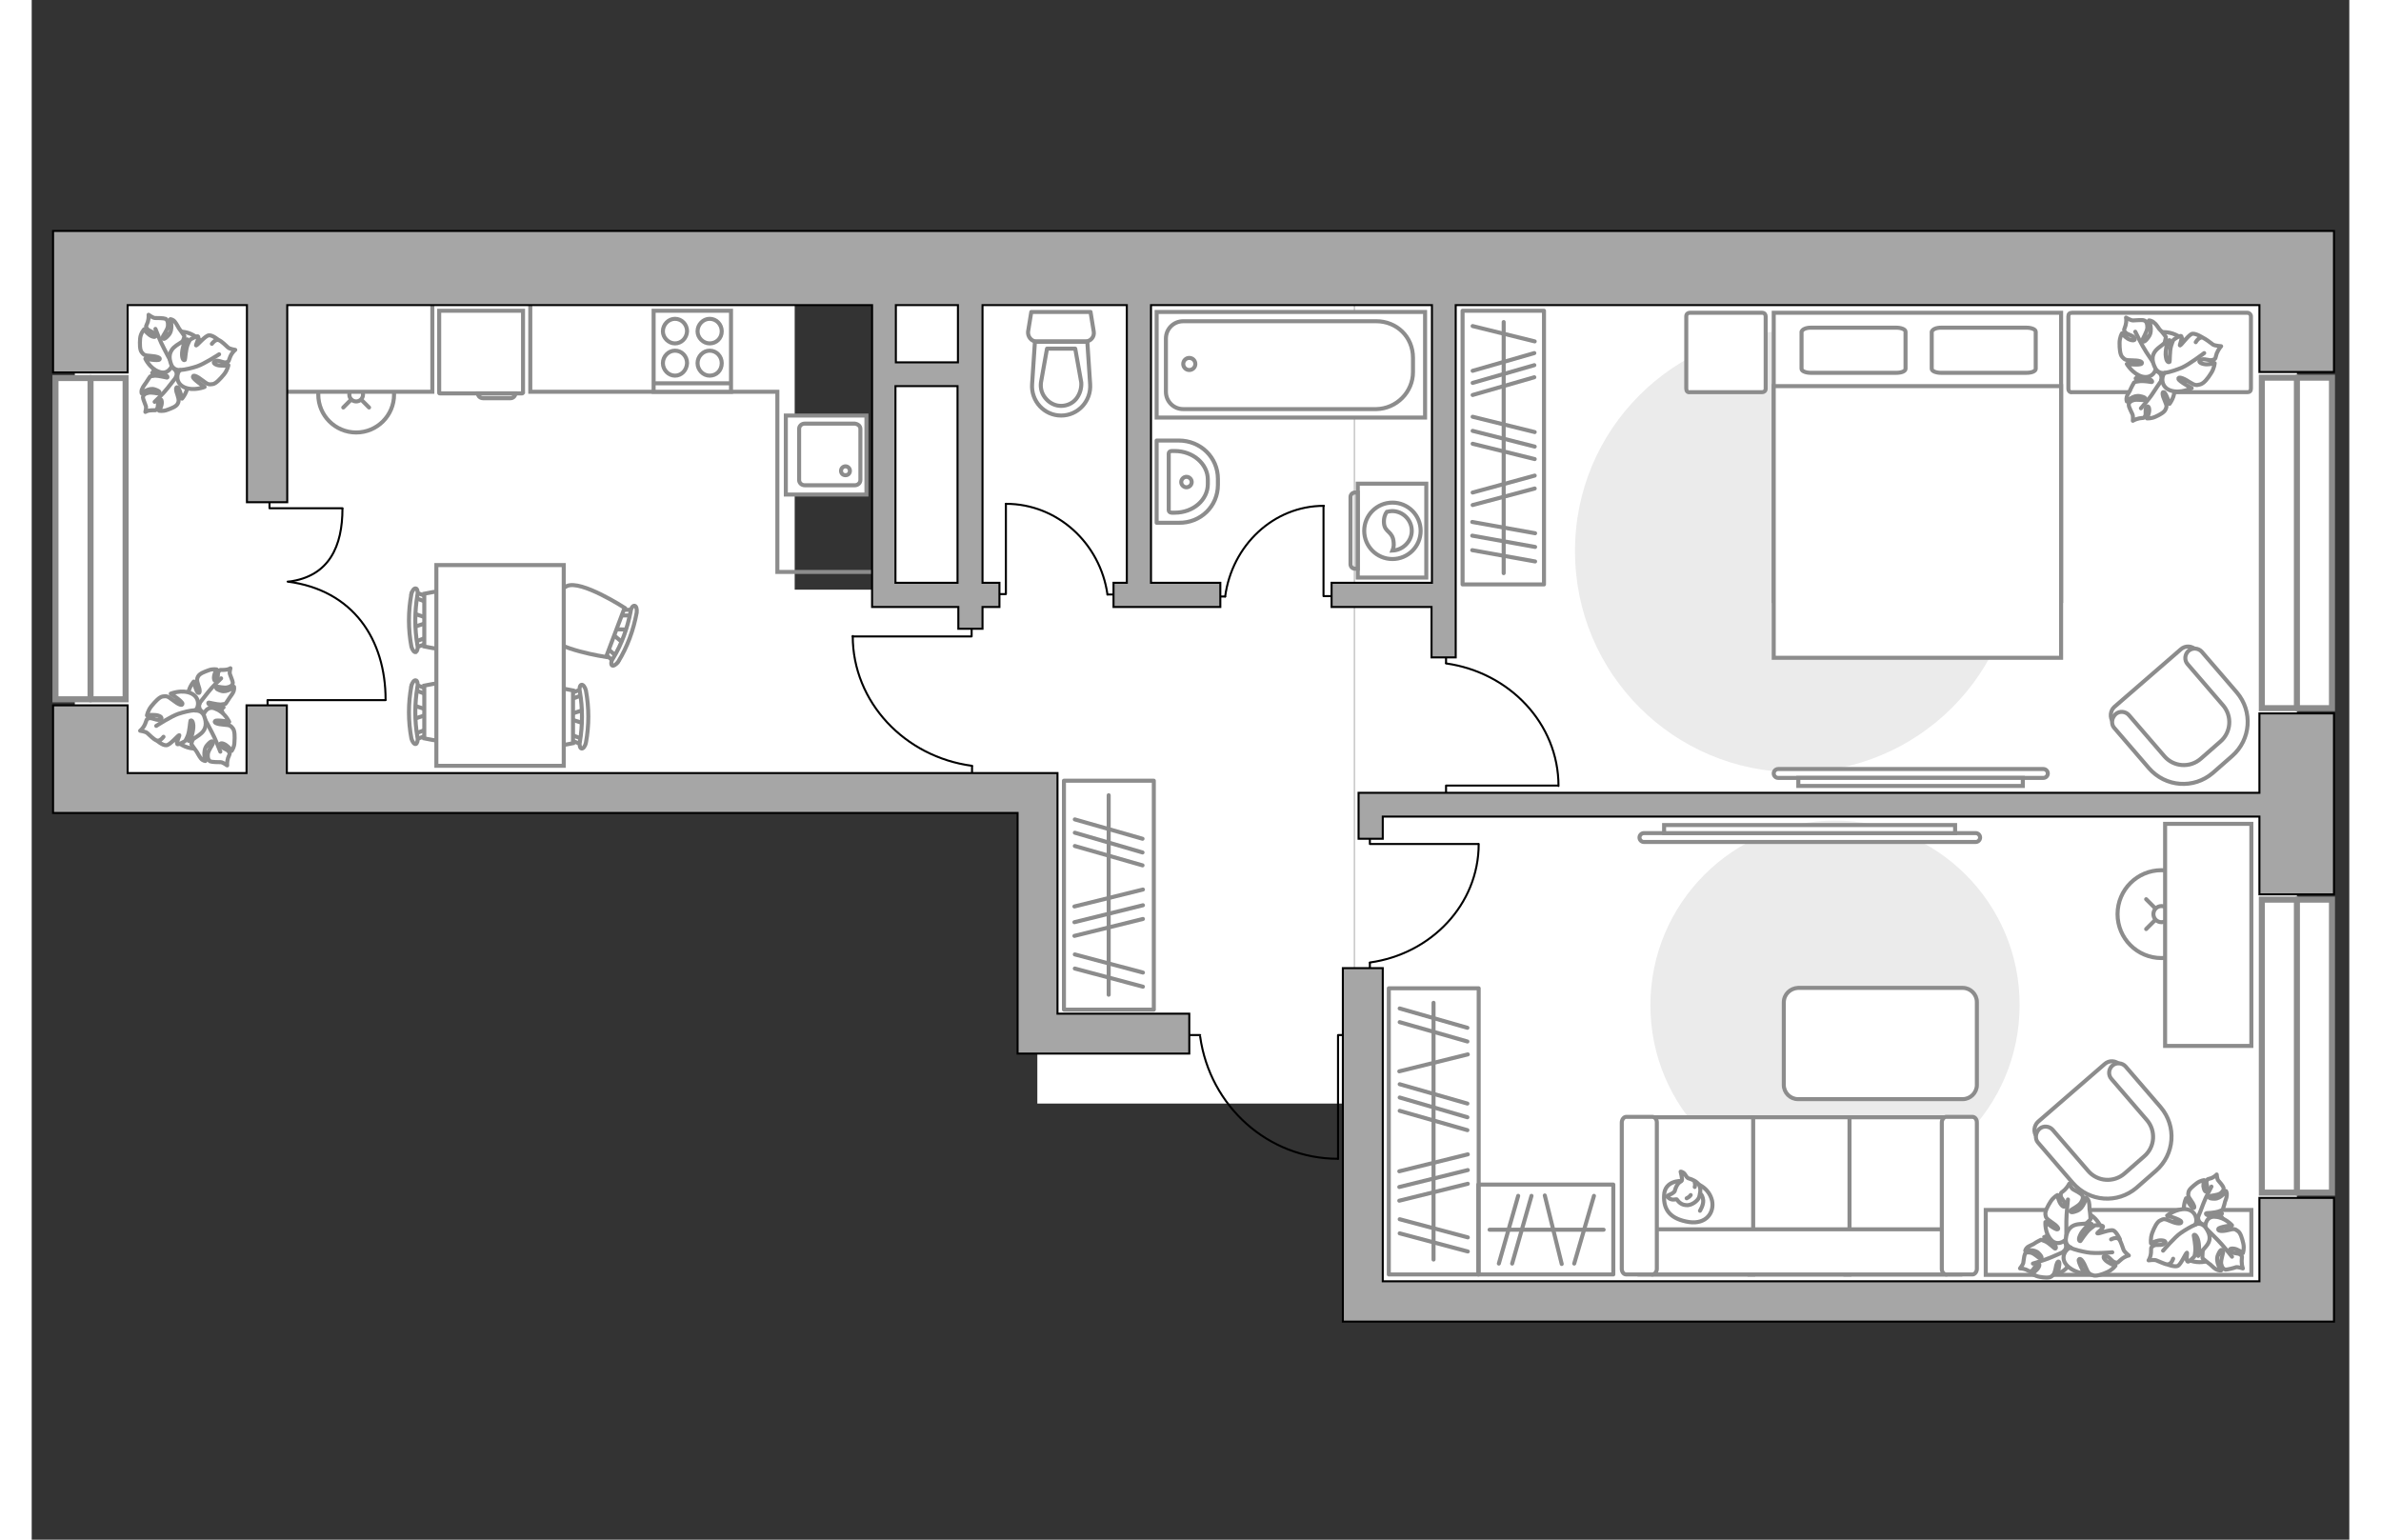 <?xml version="1.0" encoding="utf-8"?>
<!-- Generator: Adobe Illustrator 24.1.2, SVG Export Plug-In . SVG Version: 6.00 Build 0)  -->
<svg version="1.1" id="Слой_1" xmlns="http://www.w3.org/2000/svg" xmlns:xlink="http://www.w3.org/1999/xlink" x="0px" y="0px"
	 viewBox="0 0 575 382" style="enable-background:new 0 0 575 382;" xml:space="preserve" width="883" height="571">
<rect x="0" y="0" width="575" height="382" fill="#333333" stroke="none"/>
<style type="text/css">
	.st0{fill:#FFFFFF;}
	.st1{fill:none;stroke:#8C8C8C;stroke-miterlimit:10;}
	.st2{fill:#FFFFFF;stroke:#8C8C8C;stroke-miterlimit:10;}
	.st3{fill:#FFFFFF;stroke:#8C8C8C;stroke-linecap:round;stroke-linejoin:round;stroke-miterlimit:10;}
	.st4{fill:none;stroke:#8C8C8C;stroke-linecap:round;stroke-linejoin:round;stroke-miterlimit:10;}
	.st5{fill:none;stroke:#000000;stroke-width:0.5;stroke-linecap:round;stroke-linejoin:round;stroke-miterlimit:10;}
	.st6{fill:#FFFFFF;stroke:#8C8C8C;stroke-linecap:round;stroke-miterlimit:10;}
	.st7{fill:none;stroke:#8C8C8C;stroke-linecap:round;stroke-miterlimit:10;}
	.st8{fill-rule:evenodd;clip-rule:evenodd;fill:#FFFFFF;fill-opacity:0.1;stroke:#8C8C8C;stroke-miterlimit:10;}
	.st9{fill:#EBEBEB;}
	.st10{fill:#FFFFFF;stroke:#8C8C8C;stroke-width:1.5;stroke-linecap:round;stroke-miterlimit:10;}
	.st11{fill:none;stroke:#8C8C8C;stroke-width:1.5;stroke-linecap:round;stroke-miterlimit:10;}
	.st12{fill:#A6A6A6;stroke:#000000;stroke-width:0.5;stroke-miterlimit:10;}
</style>
<g id="bg_1_">
	<rect x="249.5" y="66.5" class="st0" width="78.6" height="207.3"/>
	<rect x="210.1" y="66.5" class="st0" width="64.7" height="130.2"/>
	<rect x="10.7" y="66.5" class="st0" width="178.6" height="131.7"/>
	<rect x="167.5" y="146.3" class="st0" width="61.9" height="50.5"/>
	<rect x="328.2" y="66.5" class="st0" width="233.8" height="256.4"/>
</g>
<g id="furniture_1_">
	<g>
		<path id="Vector_8_00000034049478395963818640000000287821762604764055_" class="st1" d="M121.7,97.6h-20.5
			c-0.1,0-0.1-0.1-0.1-0.1V77.1h20.8v20.3C121.8,97.5,121.8,97.6,121.7,97.6z"/>
		<path id="Vector_9_00000165196977555172696860000017278824295591851683_" class="st1" d="M110.7,97.6h9.3c0,0.7-0.6,1.2-1.2,1.2
			H112C111.3,98.8,110.7,98.3,110.7,97.6z"/>
	</g>
	<g>
		<path id="Vector_60_00000072993920865868941120000006191926710120868235_" class="st2" d="M33.4,95.3c-3.4-1.8-4.6-6.1-2.8-9.4
			c1.8-3.4,6.1-4.6,9.4-2.8c3.4,1.8,4.6,6.1,2.8,9.4C41,95.9,36.8,97.1,33.4,95.3z"/>
		<path class="st3" d="M35.8,93.5c0,0,0.6-1.1-0.5-2c-1-0.9-2.3-1.4-3.8-0.3c-1.5,1.2-1.6,1.3-1.6,1.3s2.1-0.1,3,0.4
			c1,0.4,0.8,0.8,0.7,0.8s-2-0.5-3-0.5c-1,0.1-1.2,0.2-1.2,0.2s-0.9,1.3-1,1.5s-0.8,1-1,1.6c-0.3,0.6-0.1,1.1-0.1,1.1s1.7-1.5,3.2-1
			c1.5,0.5,1.3,0.8,1,1c-0.3,0.1-1.8-0.4-2.7-0.1c-0.9,0.2-1.2,0.7-1.2,1.1s0.6,1.7,0.7,2.1c0.2,0.4-0.1,1.5-0.1,1.5
			s0.6-0.4,1.5-0.4c1-0.1,1,0.2,1.4-0.4s0-1.6,0.6-2.2c0.5-0.5,0.7,0.5,0.5,1.3s-0.6,1.4-0.6,1.4s1,0.2,2-0.2
			c1.1-0.4,2.2-0.8,2.6-1.5c0.3-0.6,0.4-0.8,0-2.1c-0.5-1.3-0.5-2.2,0-2s1.1,2.8,1.1,2.8s1.5-1.7,1.4-3.7
			C38.6,93.4,36.6,93,35.8,93.5z"/>
		<path class="st4" d="M30.5,99.7c0,0,2.3-2.2,3.2-3.4c0.6-0.8,1.7-2.2,2.2-2.8c0.7-0.9,1.1-1.9,1.2-3"/>
		<path class="st3" d="M34.9,90.1c0,0,0.9,1.1,2.3,0.4c1.4-0.7,2.6-1.8,2-4c-0.5-2.2-0.6-2.3-0.6-2.3s-0.9,2.2-1.8,3.1
			c-0.9,0.9-1.3,0.5-1.2,0.4c0-0.1,1.5-1.9,1.9-3s0.4-1.3,0.4-1.3s-1-1.5-1.2-1.7s-0.7-1.3-1.2-1.9s-1.1-0.6-1.1-0.6
			s0.8,2.5-0.4,3.9s-1.5,1-1.5,0.6s1.2-1.8,1.3-2.8s-0.2-1.6-0.6-1.8c-0.5-0.2-2.1-0.2-2.6-0.2S29,78.1,29,78.1s0.1,0.8-0.2,1.8
			c-0.4,1.1-0.6,1-0.2,1.6c0.4,0.7,1.8,0.8,2.1,1.6c0.3,0.8-0.9,0.5-1.6-0.1c-0.8-0.6-1.2-1.3-1.2-1.3s-0.9,1-1,2.3
			s-0.1,2.8,0.4,3.4s0.6,0.8,2.2,0.9s2.6,0.5,2.2,0.9S28.2,89,28.2,89s1.1,2.4,3.3,3.2C33.6,93.1,34.9,91.2,34.9,90.1z"/>
		<path class="st4" d="M30.7,81.6c0,0,1.3,3.4,2.2,5c0.5,1,1.5,2.9,2,3.6c0.6,1.1,1.5,2,2.6,2.7"/>
		<g>
			<path class="st3" d="M44.7,85.3c0.7-0.9,1.3-1.1,1.8-0.9s1.8,1.4,2.2,1.8s1.8,0.6,1.8,0.6s-0.7,0.5-1.2,1.6s-0.2,1.2-1,1.5
				c-0.8,0.2-2-0.7-2.8-0.3c-0.9,0.4,0.3,1.1,1.4,1.1c1.1,0.1,1.9-0.1,1.9-0.1s-0.2,1.2-1.1,2.3c-0.9,1.1-2,2.3-2.8,2.4
				c-0.9,0.1-1.1,0.2-2.5-0.9S40,92.9,40,93.5s2.9,2.5,2.9,2.5s-2.7,1.1-5,0.1s-2-3.5-1.1-4.3c0,0-1.6,0.2-2.2-1.4
				c-0.6-1.6-0.7-3.3,1.3-4.7c2.1-1.4,2.2-1.4,2.2-1.4s-0.9,2.4-0.8,3.8c0.1,1.4,0.6,1.3,0.7,1.2c0.1-0.1,0.2-2.6,0.7-3.8
				c0.5-1.2,0.7-1.3,0.7-1.3s1.7-1,1.9-0.7c0.3,0.4-0.7,2.2-0.5,2.2c0.3,0,2.3-2.5,3.2-2.5c0.9-0.1,2.4,1.2,2.4,1.2"/>
			<path class="st4" d="M46.5,87.9c0,0-3.7,2.4-5.5,3c-1.2,0.4-2.8,0.8-4.1,0.9"/>
		</g>
	</g>
	<g>
		<path id="Vector_60_00000098203453752137117220000001511512403610433933_" class="st2" d="M44,172.7c3.4,1.8,4.6,6.1,2.8,9.4
			c-1.8,3.4-6.1,4.6-9.4,2.8c-3.4-1.8-4.6-6.1-2.8-9.4C36.4,172.1,40.6,170.9,44,172.7z"/>
		<path class="st3" d="M41.7,174.5c0,0-0.6,1.1,0.5,2s2.3,1.4,3.8,0.3c1.5-1.2,1.6-1.3,1.6-1.3s-2.1,0.1-3-0.4
			c-1-0.4-0.8-0.8-0.7-0.8s2,0.5,3,0.5c1-0.1,1.2-0.2,1.2-0.2s0.9-1.3,1-1.5s0.8-1,1-1.6s0.1-1.1,0.1-1.1s-1.7,1.5-3.2,1
			s-1.3-0.8-1-1c0.3-0.1,1.8,0.4,2.7,0.1c0.9-0.2,1.2-0.7,1.2-1.1c0-0.4-0.6-1.7-0.7-2.1c-0.2-0.4,0.1-1.5,0.1-1.5s-0.6,0.4-1.5,0.4
			c-1,0.1-1-0.2-1.4,0.4c-0.4,0.6,0,1.6-0.6,2.2c-0.5,0.5-0.7-0.5-0.5-1.3s0.6-1.4,0.6-1.4s-1-0.2-2,0.2c-1.1,0.4-2.2,0.8-2.6,1.5
			c-0.3,0.6-0.4,0.8,0,2.1c0.5,1.3,0.5,2.2,0,2s-1.1-2.8-1.1-2.8s-1.5,1.7-1.4,3.7C38.8,174.6,40.8,175,41.7,174.5z"/>
		<path class="st4" d="M47,168.3c0,0-2.3,2.2-3.2,3.4c-0.6,0.8-1.7,2.2-2.2,2.8c-0.7,0.9-1.1,1.9-1.2,3"/>
		<path class="st3" d="M42.6,177.9c0,0-0.9-1.1-2.3-0.4c-1.4,0.7-2.6,1.8-2,4c0.5,2.2,0.6,2.3,0.6,2.3s0.9-2.2,1.8-3.1
			c0.9-0.9,1.3-0.5,1.2-0.4c0,0.1-1.5,1.9-1.9,3s-0.4,1.3-0.4,1.3s1,1.5,1.2,1.7s0.7,1.3,1.2,1.9c0.5,0.6,1.1,0.6,1.1,0.6
			s-0.8-2.5,0.4-3.9s1.5-1,1.5-0.6s-1.2,1.8-1.3,2.8s0.2,1.6,0.6,1.8c0.5,0.2,2.1,0.2,2.6,0.2s1.6,0.8,1.6,0.8s-0.1-0.8,0.2-1.8
			c0.4-1.1,0.6-1,0.2-1.6c-0.4-0.7-1.8-0.8-2.1-1.6s0.9-0.5,1.6,0.1c0.8,0.6,1.2,1.3,1.2,1.3s0.7-0.9,0.7-2.2
			c0.1-1.3,0.1-2.8-0.4-3.4c-0.5-0.6-0.6-0.8-2.2-0.9c-1.6-0.1-2.6-0.5-2.2-0.9c0.4-0.4,3.5,0.2,3.5,0.2s-1.1-2.4-3.3-3.2
			C43.8,174.9,42.5,176.8,42.6,177.9z"/>
		<path class="st4" d="M46.8,186.5c0,0-1.3-3.4-2.2-5c-0.5-1-1.5-2.9-2-3.6c-0.6-1.1-1.5-2-2.6-2.7"/>
		<g>
			<path class="st3" d="M32.7,182.8c-0.7,0.9-1.3,1.1-1.8,0.9c-0.5-0.2-1.8-1.4-2.2-1.8c-0.4-0.4-1.8-0.6-1.8-0.6s0.7-0.5,1.2-1.6
				s0.2-1.2,1-1.5c0.8-0.2,2,0.7,2.8,0.3c0.9-0.4-0.3-1.1-1.4-1.1c-1.1-0.1-1.9,0.1-1.9,0.1s0.2-1.2,1.1-2.3s2-2.3,2.8-2.4
				c0.9-0.1,1.1-0.2,2.5,0.9c1.4,1.1,2.4,1.5,2.4,0.9s-2.9-2.5-2.9-2.5s2.7-1.1,5-0.1s2,3.5,1.1,4.3c0,0,1.6-0.2,2.2,1.4
				c0.6,1.6,0.7,3.3-1.3,4.7s-2.2,1.4-2.2,1.4s0.9-2.4,0.8-3.8c-0.1-1.4-0.6-1.3-0.7-1.2c-0.1,0.1-0.2,2.6-0.7,3.8s-0.7,1.3-0.7,1.3
				s-1.7,1-1.9,0.7c-0.3-0.4,0.7-2.2,0.5-2.2c-0.3,0-2.3,2.5-3.2,2.5c-0.9,0.1-2.4-1.2-2.4-1.2"/>
			<path class="st4" d="M30.9,180.1c0,0,3.7-2.4,5.5-3c1.2-0.4,2.8-0.8,4.1-0.9"/>
		</g>
	</g>
	<g id="Group_2_00000067210125955678665730000011793820111232656533_">
		<g id="Group_3_00000026138533764037898560000013922553753799626926_">
			<path id="Vector_10_00000029005317958159323470000012868917493987170459_" class="st2" d="M147.9,156.2l-3.9-0.1l-0.3,0.9l3,2.5
				L147.9,156.2z"/>
		</g>
		<g id="Group_4_00000047051134864273143120000011575494220299047342_">
			<path id="Vector_11_00000075876138052697893770000010957839179940092852_" class="st2" d="M142.2,161.5c-0.1,0.3,0,0.6,0.1,0.8
				l2.4,2.1c0.2,0.2,0.6,0.1,0.8-0.3c0.2-0.4,0.2-0.8,0-0.9l-2.4-2.1c-0.2-0.2-0.6-0.1-0.8,0.3C142.2,161.4,142.2,161.4,142.2,161.5
				z"/>
		</g>
		<g id="Group_5_00000078735180312419274950000005584898257358442410_">
			<path id="Vector_12_00000098906883262803650300000002663083938683271079_" class="st2" d="M145.8,151.8c0,0.1,0,0.1-0.1,0.2
				c-0.1,0.4,0.1,0.7,0.4,0.7h3.2c0.3,0,0.6-0.3,0.6-0.7c0.1-0.4-0.1-0.7-0.4-0.7h-3.2C146.2,151.3,145.9,151.5,145.8,151.8z"/>
		</g>
		<path id="Vector_13_00000181086790051089348340000000948051298243111844_" class="st2" d="M132.8,145.4c-3,1.3-5.9,9.3-4.6,12.2
			c1.6,3.5,14.3,5.4,14.3,5.4l4.6-12.2C147.1,150.8,136.3,143.8,132.8,145.4z"/>
		<path id="Vector_14_00000142154219345098064550000010389560791950117789_" class="st2" d="M148.6,151.7c-0.8,4.1-2.2,8.1-4.4,11.7
			c-0.5,0.7-0.5,1.5-0.2,1.7s1-0.2,1.5-0.9c2.3-3.7,3.8-7.9,4.6-12.2c0.1-0.9-0.1-1.6-0.5-1.7C149.2,150.2,148.7,150.8,148.6,151.7z
			"/>
	</g>
	<g id="Group_2_00000071519025698492642080000012478843211053512579_">
		<g id="Group_3_00000142154533634993299740000002857817799724927133_">
			<path id="Vector_10_00000007422137383813191620000002898998083015954055_" class="st2" d="M94.7,155.6l3.7-1.2v-1l-3.7-1.2V155.6
				z"/>
		</g>
		<g id="Group_4_00000133502612373147706520000011020342727964870801_">
			<path id="Vector_11_00000004526648700309085870000001456832612424588682_" class="st2" d="M98.2,148.6c0-0.3-0.2-0.6-0.4-0.7
				l-3-1.1c-0.3-0.1-0.5,0.1-0.6,0.5s0.1,0.8,0.3,0.8l3,1.1c0.3,0.1,0.5-0.1,0.6-0.5C98.2,148.8,98.2,148.7,98.2,148.6z"/>
		</g>
		<g id="Group_5_00000138552668189338743300000010805295423269762177_">
			<path id="Vector_12_00000155832929169655048250000000808106194842801572_" class="st2" d="M98.2,159c0-0.1,0-0.1,0-0.2
				c-0.1-0.4-0.3-0.6-0.6-0.5l-3,1.1c-0.3,0.1-0.4,0.5-0.3,0.9s0.3,0.6,0.6,0.5l3-1.1C98.1,159.6,98.2,159.3,98.2,159z"/>
		</g>
		<path id="Vector_13_00000143612592784907959050000004078946025630574211_" class="st2" d="M112.7,160.4c2.3-2.3,2.3-10.8,0-13.1
			c-2.7-2.7-15.3,0-15.3,0v13.1C97.4,160.4,110,163.1,112.7,160.4z"/>
		<path id="Vector_14_00000145751022567971429730000001941696570769601440_" class="st2" d="M95.7,160.1c-0.7-4.1-0.7-8.3,0-12.5
			c0.2-0.8-0.1-1.6-0.4-1.6c-0.4-0.1-0.9,0.5-1.1,1.4c-0.8,4.3-0.8,8.7,0,13c0.2,0.8,0.7,1.5,1.1,1.4
			C95.6,161.6,95.9,160.9,95.7,160.1z"/>
	</g>
	<g id="Group_2_00000056409200706094199880000003580830356945548971_">
		<g id="Group_3_00000122709089918863673140000013705493854747733157_">
			<path id="Vector_10_00000022518553084011024320000017411405044203654021_" class="st2" d="M94.7,178.4l3.7-1.2v-1l-3.7-1.2V178.4
				z"/>
		</g>
		<g id="Group_4_00000075841179423008455180000016251295216819211415_">
			<path id="Vector_11_00000034058770513315039510000002596262594689475743_" class="st2" d="M98.2,171.5c0-0.3-0.2-0.6-0.4-0.7
				l-3-1.1c-0.3-0.1-0.5,0.1-0.6,0.5s0.1,0.8,0.3,0.8l3,1.1c0.3,0.1,0.5-0.1,0.6-0.5C98.2,171.6,98.2,171.6,98.2,171.5z"/>
		</g>
		<g id="Group_5_00000034089461047233959850000008052736702577696145_">
			<path id="Vector_12_00000169519893264581678250000013431754322831579580_" class="st2" d="M98.2,181.8c0-0.1,0-0.1,0-0.2
				c-0.1-0.4-0.3-0.6-0.6-0.5l-3,1.1c-0.3,0.1-0.4,0.5-0.3,0.9s0.3,0.6,0.6,0.5l3-1.1C98.1,182.5,98.2,182.2,98.2,181.8z"/>
		</g>
		<path id="Vector_13_00000062184038557110729200000003309266625742763660_" class="st2" d="M112.7,183.2c2.3-2.3,2.3-10.8,0-13.1
			c-2.7-2.7-15.3,0-15.3,0v13.1C97.4,183.2,110,185.9,112.7,183.2z"/>
		<path id="Vector_14_00000018934525947877844650000003066290028134394047_" class="st2" d="M95.7,182.9c-0.7-4.1-0.7-8.3,0-12.5
			c0.2-0.8-0.1-1.6-0.4-1.6c-0.4-0.1-0.9,0.5-1.1,1.4c-0.8,4.3-0.8,8.7,0,13c0.2,0.8,0.7,1.5,1.1,1.4
			C95.6,184.5,95.9,183.7,95.7,182.9z"/>
	</g>
	<g id="Group_2_00000080884894467902666990000004098087236687337625_">
		<g id="Group_3_00000025415647148480326500000009779474474953818046_">
			<path id="Vector_10_00000111184723981148548750000011445992655193325228_" class="st2" d="M137,176.1l-3.7,1.2v1l3.7,1.2V176.1z"
				/>
		</g>
		<g id="Group_4_00000003816457143239588770000001842903260187724176_">
			<path id="Vector_11_00000133502595945634881040000005238538941157255334_" class="st2" d="M133.4,183c0,0.3,0.2,0.6,0.4,0.7
				l3,1.1c0.3,0.1,0.5-0.1,0.6-0.5s-0.1-0.8-0.3-0.8l-3-1.1c-0.3-0.1-0.5,0.1-0.6,0.5C133.4,182.9,133.4,182.9,133.4,183z"/>
		</g>
		<g id="Group_5_00000115509500505810133890000011484896181364928928_">
			<path id="Vector_12_00000045613626886383036910000014215877206470418859_" class="st2" d="M133.4,172.7c0,0.1,0,0.1,0,0.2
				c0.1,0.4,0.3,0.6,0.6,0.5l3-1.1c0.3-0.1,0.4-0.5,0.3-0.9c-0.1-0.4-0.3-0.6-0.6-0.5l-3,1.1C133.6,172,133.4,172.3,133.4,172.7z"/>
		</g>
		<path id="Vector_13_00000057863138697925947640000002545057217389357450_" class="st2" d="M119,171.3c-2.3,2.3-2.3,10.8,0,13.1
			c2.7,2.7,15.3,0,15.3,0v-13.1C134.3,171.3,121.7,168.6,119,171.3z"/>
		<path id="Vector_14_00000054246208506068923900000008527805035565691053_" class="st2" d="M136,171.6c0.7,4.1,0.7,8.3,0,12.5
			c-0.2,0.8,0.1,1.6,0.4,1.6c0.4,0.1,0.9-0.5,1.1-1.4c0.8-4.3,0.8-8.7,0-13c-0.2-0.8-0.7-1.5-1.1-1.4C136,170,135.8,170.8,136,171.6
			z"/>
	</g>
	<path id="Vector_35_00000047019845985207662730000004736774910149469576_" class="st2" d="M100.4,140.2V190H132v-40.3v-9.5H100.4z"
		/>
	<g>
		<g>
			<polyline class="st5" points="77.1,126.1 59,126.1 59,122.7 			"/>
			<path class="st5" d="M63.8,144.3c10.1-1.3,13.3-8.9,13.3-18.1"/>
		</g>
		<g>
			<polyline class="st5" points="87.8,173.7 58.5,173.7 58.6,177.8 			"/>
			<path class="st5" d="M63.5,144.3c16.3,2.1,24.3,14.4,24.3,29.3"/>
		</g>
	</g>
	<g>
		<circle class="st6" cx="528.4" cy="226.8" r="10.9"/>
		<line class="st7" x1="532.1" y1="230.5" x2="529.9" y2="228.3"/>
		<circle class="st6" cx="528.4" cy="226.8" r="2"/>
		<line class="st7" x1="526.8" y1="225.3" x2="524.6" y2="223.1"/>
		<line class="st7" x1="532.1" y1="223.1" x2="529.9" y2="225.3"/>
		<line class="st7" x1="526.8" y1="228.3" x2="524.6" y2="230.5"/>
	</g>
	<g>
		<circle class="st6" cx="80.5" cy="97.9" r="9.4"/>
		<line class="st7" x1="83.7" y1="101.1" x2="81.8" y2="99.2"/>
		<circle class="st6" cx="80.5" cy="97.9" r="1.7"/>
		<line class="st7" x1="79.2" y1="96.6" x2="77.3" y2="94.7"/>
		<line class="st7" x1="83.7" y1="94.7" x2="81.8" y2="96.6"/>
		<line class="st7" x1="79.2" y1="99.2" x2="77.3" y2="101.1"/>
	</g>
	<path id="Vector_36_00000066495656221180939260000014425624441986196917_" class="st2" d="M529.3,204.5v55h21.4V215v-10.6h-21.4
		V204.5z"/>
	<path id="Vector_36_00000183240667805978649930000013421086242984131478_" class="st2" d="M484.8,300.2v16.1h65.9v-13v-3.1H484.8z"
		/>
	<g id="Group_31_00000183951475951915365370000017833613956620531386_">
		<path id="Vector_149_00000054958691972893439700000014491128882615570568_" class="st5" d="M241.7,125v22.4h-2.3"/>
		<path id="Vector_150_00000101074125448581194920000013291778888584765335_" class="st5" d="M269.3,147.5h-2.4"/>
		<path id="Vector_151_00000146467280454759754400000007615437571733042321_" class="st5" d="M266.9,147.5
			c-1.8-12.7-12.4-22.5-25.2-22.5"/>
	</g>
	<g id="Group_31_00000038411508984704280550000002106876824878786946_">
		<path id="Vector_149_00000164488642314477711380000005498868736681782959_" class="st5" d="M320.5,125.5v22.4h2.2"/>
		<path id="Vector_150_00000140727119998054756040000008733841684760770997_" class="st5" d="M293.8,148h2.3"/>
		<path id="Vector_151_00000129927301631388990440000005494754445726914195_" class="st5" d="M296.1,148c1.7-12.7,12-22.5,24.5-22.5
			"/>
	</g>
	<g id="Group_31_1_">
		<path id="Vector_149_1_" class="st5" d="M203.7,157.9h29.5v-2.9"/>
		<path id="Vector_150_1_" class="st5" d="M233.3,193.1v-3"/>
		<path id="Vector_151_1_" class="st5" d="M233.3,190c-16.7-2.2-29.6-15.8-29.6-32.2"/>
	</g>
	<g id="Group_31_00000165215284033583342950000007867734086072060818_">
		<path id="Vector_149_00000072981745126161901400000005000128570607326890_" class="st5" d="M378.7,194.9h-27.8v2.7"/>
		<path id="Vector_150_00000078003962895229716170000012202000841245210757_" class="st5" d="M350.9,161.7v2.8"/>
		<path id="Vector_151_00000054978137835884564660000011724348442938443657_" class="st5" d="M350.9,164.6
			c15.7,2.2,27.9,14.9,27.9,30.4"/>
	</g>
	<g id="Group_31_00000031202544430090719580000011443518021001995954_">
		<path id="Vector_149_00000076575031261359524560000007013102705195564694_" class="st5" d="M358.9,209.4H332v-2.6"/>
		<path id="Vector_150_00000040565670911048410570000012702297263418292657_" class="st5" d="M332,241.6v-2.7"/>
		<path id="Vector_151_00000082366405929691829120000000129329612992313023_" class="st5" d="M332,238.8c15.2-2.1,27-14.4,27-29.4"
			/>
	</g>
	<g>
		<g>
			<path class="st2" d="M329,120v23.3h17V120H329z"/>
			<path class="st8" d="M327.2,123.3V140c0,0.6,0.5,1.1,1.1,1.1h0.7v-18.9h-0.7C327.7,122.2,327.2,122.7,327.2,123.3z"/>
		</g>
		<g>
			<circle class="st2" cx="337.6" cy="131.7" r="7"/>
			<path class="st2" d="M335.5,129.8c0.2,2.4,2.2,1.9,2.4,4.8c0.1,0.9-0.1,1.5-0.3,2c2.6-0.1,4.8-2.3,4.8-4.9c0-2.7-2.2-4.9-4.9-4.9
				c-0.4,0-0.8,0.1-1.3,0.2C335.8,127.5,335.4,128.5,335.5,129.8z"/>
		</g>
	</g>
	<polyline class="st1" points="123.7,74.6 123.7,97.2 185,97.2 185,141.9 209.3,141.9 	"/>
	<rect x="60.2" y="74.3" class="st2" width="39.2" height="22.9"/>
	<path id="Vector_00000010309085553746599950000011669607864418776719_" class="st9" d="M447.4,203.6c-25.3,0-45.8,20.5-45.8,45.8
		s20.5,45.8,45.8,45.8s45.8-20.5,45.8-45.8C493.3,224.1,472.7,203.6,447.4,203.6z"/>
	<g>
		<rect x="336.7" y="245.2" class="st4" width="22.3" height="71"/>
		<line class="st4" x1="339.4" y1="275.6" x2="356.2" y2="280.4"/>
		<line class="st4" x1="339.4" y1="272.3" x2="356.2" y2="277.2"/>
		<line class="st4" x1="339.4" y1="269" x2="356.2" y2="273.8"/>
		<line class="st4" x1="339.4" y1="253.6" x2="356.2" y2="258.4"/>
		<line class="st4" x1="339.4" y1="250.2" x2="356.2" y2="255"/>
		<line class="st4" x1="339.4" y1="306" x2="356.3" y2="310.5"/>
		<line class="st4" x1="339.4" y1="302.5" x2="356.3" y2="307"/>
		<line class="st4" x1="339.3" y1="297.9" x2="356.3" y2="293.7"/>
		<line class="st4" x1="339.3" y1="290.6" x2="356.3" y2="286.4"/>
		<line class="st4" x1="339.3" y1="265.8" x2="356.3" y2="261.6"/>
		<line class="st4" x1="339.3" y1="294.5" x2="356.3" y2="290.3"/>
		<line class="st4" x1="347.8" y1="312.5" x2="347.8" y2="248.8"/>
	</g>
	<g>
		<rect x="256.1" y="193.7" class="st4" width="22.3" height="56.8"/>
		<line class="st4" x1="258.8" y1="209.9" x2="275.6" y2="214.7"/>
		<line class="st4" x1="258.8" y1="206.6" x2="275.6" y2="211.5"/>
		<line class="st4" x1="258.8" y1="203.3" x2="275.6" y2="208.1"/>
		<line class="st4" x1="258.8" y1="240.3" x2="275.7" y2="244.8"/>
		<line class="st4" x1="258.8" y1="236.8" x2="275.7" y2="241.3"/>
		<line class="st4" x1="258.7" y1="232.2" x2="275.7" y2="228"/>
		<line class="st4" x1="258.7" y1="224.9" x2="275.7" y2="220.7"/>
		<line class="st4" x1="258.7" y1="228.8" x2="275.7" y2="224.6"/>
		<line class="st4" x1="267.2" y1="246.8" x2="267.2" y2="197.3"/>
	</g>
	<g>
		<rect x="358.9" y="293.9" class="st4" width="33.5" height="22.3"/>
		<line class="st4" x1="382.7" y1="313.5" x2="387.6" y2="296.7"/>
		<line class="st4" x1="367.3" y1="313.5" x2="372.1" y2="296.7"/>
		<line class="st4" x1="364" y1="313.5" x2="368.8" y2="296.7"/>
		<line class="st4" x1="379.6" y1="313.6" x2="375.4" y2="296.6"/>
		<line class="st4" x1="390" y1="305.1" x2="361.7" y2="305.1"/>
	</g>
	<g>
		<path class="st2" d="M482.3,206.7c0.6,0,1.1,0.5,1.1,1.1s-0.5,1.1-1.1,1.1H400c-0.6,0-1.1-0.5-1.1-1.1s0.5-1.1,1.1-1.1H482.3z"/>
		<rect x="405" y="204.7" class="st2" width="72.2" height="2"/>
	</g>
	<g>
		<path id="Vector_54_00000029018434438132835490000015037654762566345377_" class="st2" d="M474.8,316.2H450v-39h24.8V316.2z"/>
		<path id="Vector_55_00000001632507612900678760000008582589249465557431_" class="st2" d="M451,316.2h-24.8v-39H451V316.2z"/>
		<path id="Vector_56_00000093164411407758081690000004805471860131430029_" class="st2" d="M427.1,316.2h-24.8v-39h24.8V316.2z"/>
		<path id="Vector_57_00000062181279695058620020000002213369320981179321_" class="st2" d="M476.1,305l2.3,11.2h-79.5V305H476.1z"
			/>
		<path id="Vector_58_00000119104002938724608070000001345257986421527701_" class="st2" d="M473.9,314.8v-36.3
			c0-0.7,0.5-1.4,1.1-1.4h6.5c0.6,0,1.1,0.6,1.1,1.4v36.3c0,0.7-0.5,1.4-1.1,1.4H475C474.4,316.2,473.9,315.6,473.9,314.8z"/>
		<path id="Vector_59_00000098218935106292433120000006316429200418830211_" class="st2" d="M394.5,314.8v-36.3
			c0-0.7,0.5-1.4,1.1-1.4h6.5c0.6,0,1.1,0.6,1.1,1.4v36.3c0,0.7-0.5,1.4-1.1,1.4h-6.5C395,316.2,394.5,315.6,394.5,314.8z"/>
		<g>
			<path class="st3" d="M409.3,293c0,0-4.2-0.2-4.3,3.6c-0.2,3.8,1.8,5.9,6.2,6.6c4.3,0.6,6.3-2.4,5.7-5.3
				C416.2,294.9,413.4,293,409.3,293z"/>
			<path class="st3" d="M407.6,295.6c0,0-0.4,0.5-1.2,0.8c-0.8,0.3-0.6,0.5-0.6,0.5s0.7,0.9,1.8,0.7c0.6-0.1,0.6,0,0.6,0
				s0.7,1.3,2.2,1.4c1.4,0.2,3-1.1,3.3-2s0.5-2.3-0.1-3.1c-0.5-0.8-1.7-1.3-2.4-1.5c-0.7-0.1-0.9-1.2-1.5-1.5s-0.6-0.2-0.6-0.2
				s0.5,1.9,0.3,2.2C409.2,293.3,408.3,293.1,407.6,295.6z"/>
			<path class="st3" d="M411.6,296.5c0,0-0.3,0.5-1,0.8"/>
			<path class="st3" d="M412.6,294.5c0,0,0.2-0.6,0-1.1"/>
			<path class="st4" d="M413.9,296.1c0,0,0.6,0.2,0.8,1.7c0.1,1.2-0.8,2.6-0.8,2.6"/>
		</g>
	</g>
	<path id="Vector_00000102525793581289213990000013319850097938829204_" class="st9" d="M437.7,82c30.3,0,54.8,24.5,54.8,54.8
		s-24.5,54.8-54.8,54.8s-54.8-24.5-54.8-54.8C382.8,106.5,407.4,82,437.7,82z"/>
	<g>
		<rect x="355" y="77.1" class="st4" width="20.2" height="67.9"/>
		<line class="st4" x1="373" y1="139.3" x2="357.4" y2="136.5"/>
		<line class="st4" x1="373" y1="135.7" x2="357.4" y2="132.9"/>
		<line class="st4" x1="372.8" y1="93.6" x2="357.5" y2="98"/>
		<line class="st4" x1="372.8" y1="90.6" x2="357.5" y2="95"/>
		<line class="st4" x1="372.8" y1="87.6" x2="357.5" y2="92"/>
		<line class="st4" x1="373" y1="132.3" x2="357.4" y2="129.5"/>
		<line class="st4" x1="372.9" y1="121.2" x2="357.5" y2="125.3"/>
		<line class="st4" x1="372.9" y1="118" x2="357.5" y2="122.2"/>
		<line class="st4" x1="372.9" y1="113.9" x2="357.5" y2="110.1"/>
		<line class="st4" x1="372.9" y1="107.2" x2="357.5" y2="103.4"/>
		<line class="st4" x1="372.9" y1="84.7" x2="357.5" y2="80.9"/>
		<line class="st4" x1="372.9" y1="110.8" x2="357.5" y2="106.9"/>
		<line class="st4" x1="365.2" y1="142.2" x2="365.2" y2="79.9"/>
	</g>
	<g>
		<path id="Vector_52_00000008142737061625396950000006368059375254253753_" class="st2" d="M497.8,278.3l16.5-14.3
			c1.1-1,2.8-0.9,3.8,0.2l9.9,11.4c3.6,4.1,3.1,10.5-1,14.1l-5.5,4.8c-4.1,3.6-10.5,3.1-14.1-1l-9.9-11.4
			C496.5,280.9,496.8,279.2,497.8,278.3z"/>
		<path id="Vector_53_00000067222460241328945390000005957758245559251861_" class="st2" d="M498.1,280.1c1-0.9,2.5-0.7,3.3,0.2
			l8.8,10.2c2.3,2.7,6.4,3,9.1,0.6l4.8-4.2c2.7-2.3,3-6.4,0.6-9.1l-8.7-10.1c-0.9-1-0.7-2.5,0.2-3.3c1-0.9,2.5-0.7,3.3,0.2l8.7,10.1
			c4,4.7,3.5,11.7-1.2,15.8l-4.8,4.2c-4.7,4-11.7,3.5-15.8-1.2l-8.7-10.1C497,282.5,497.1,281.1,498.1,280.1z"/>
	</g>
	<g>
		<path id="Vector_52_1_" class="st2" d="M516.7,175.4l16.5-14.3c1.1-1,2.8-0.9,3.8,0.2l9.9,11.4c3.6,4.1,3.1,10.5-1,14.1l-5.5,4.8
			c-4.1,3.6-10.5,3.1-14.1-1l-9.9-11.4C515.5,178,515.7,176.3,516.7,175.4z"/>
		<path id="Vector_53_1_" class="st2" d="M517,177.2c1-0.9,2.5-0.7,3.3,0.2l8.8,10.2c2.3,2.7,6.4,3,9.1,0.6l4.8-4.2
			c2.7-2.3,3-6.4,0.6-9.1l-8.7-10.1c-0.9-1-0.7-2.5,0.2-3.3c1-0.9,2.5-0.7,3.3,0.2l8.7,10.1c4,4.7,3.5,11.7-1.2,15.8l-4.8,4.2
			c-4.7,4-11.7,3.5-15.8-1.2l-8.7-10.1C515.9,179.6,516,178.2,517,177.2z"/>
	</g>
	<g>
		<path id="Vector_98_00000089562438450069554530000006607311390047883929_" class="st2" d="M503.5,149.1h-71.3V77.6h71.3V149.1z"/>
		<path id="Vector_99_00000156583168108589173290000010586899609313952401_" class="st2" d="M432.2,163.2h71.3V95.8h-62.9h-8.4v9.1
			V163.2z"/>
		<path id="Vector_100_00000050631236162450787240000014601761694546872480_" class="st4" d="M473.7,81.3h21.2c1.2,0,2.3,0.4,2.3,1
			v9.2c0,0.6-1,1-2.3,1h-21.2c-1.2,0-2.3-0.4-2.3-1v-9.2C471.6,81.7,472.5,81.3,473.7,81.3z"/>
		<path id="Vector_101_00000005972182301908660890000011512297120207406498_" class="st4" d="M441.4,81.3h21.2c1.2,0,2.3,0.4,2.3,1
			v9.2c0,0.6-1,1-2.3,1h-21.2c-1.2,0-2.3-0.4-2.3-1v-9.2C439.3,81.7,440.2,81.3,441.4,81.3z"/>
	</g>
	<path id="Vector_5_00000145016555725032845280000005728521883842283187_" class="st3" d="M410.5,96.4V78.5c0-0.6,0.4-0.9,0.9-0.9
		h17.9c0.6,0,0.9,0.4,0.9,0.9v17.9c0,0.6-0.4,0.9-0.9,0.9h-17.9C410.8,97.4,410.5,97,410.5,96.4z"/>
	<path id="Vector_5_00000171711063474269818940000004786965410425023134_" class="st3" d="M505.3,96.4V78.5c0-0.6,0.3-0.9,0.9-0.9
		h43.5c0.5,0,0.9,0.4,0.9,0.9v17.9c0,0.6-0.3,0.9-0.9,0.9h-43.5C505.7,97.4,505.3,97,505.3,96.4z"/>
	<g>
		<path id="Vector_60_00000035525059570610969710000011955017977253049760_" class="st2" d="M526,96.4c-3.7-1.6-5.4-5.9-3.8-9.6
			c1.6-3.7,5.9-5.4,9.6-3.8c3.7,1.6,5.4,5.9,3.8,9.6S529.7,98.1,526,96.4z"/>
		<path class="st3" d="M528.3,94.3c0,0,0.5-1.2-0.7-2s-2.5-1.3-4,0.1s-1.6,1.5-1.6,1.5s2.1-0.2,3.2,0.1c1.1,0.4,0.9,0.8,0.8,0.8
			c-0.1,0-2.1-0.4-3.2-0.2c-1,0.1-1.2,0.3-1.2,0.3s-0.8,1.4-0.9,1.7c0,0.3-0.7,1.1-0.9,1.8s0,1.2,0,1.2s1.6-1.7,3.3-1.3
			c1.6,0.3,1.5,0.8,1.1,0.9c-0.3,0.2-1.9-0.2-2.8,0.1c-0.9,0.3-1.2,0.8-1.1,1.3c0,0.4,0.7,1.7,0.9,2.2c0.2,0.4,0.1,1.6,0.1,1.6
			s0.6-0.4,1.6-0.6s1,0.1,1.4-0.5s-0.1-1.7,0.4-2.3c0.5-0.6,0.8,0.5,0.6,1.3c-0.2,0.9-0.5,1.5-0.5,1.5s1,0.1,2.1-0.4
			s2.2-1.1,2.5-1.8c0.3-0.7,0.4-0.8-0.2-2.2c-0.6-1.3-0.7-2.3-0.2-2.1c0.5,0.1,1.4,2.9,1.4,2.9s1.5-1.9,1.2-4
			C531.2,94,529.1,93.8,528.3,94.3z"/>
		<path class="st4" d="M523.3,101.3c0,0,2.2-2.5,3-3.8c0.5-0.8,1.6-2.4,2.1-3.1c0.6-1,1-2.1,1-3.2"/>
		<path class="st3" d="M527,90.9c0,0,1.1,1.1,2.5,0.2s2.5-2.1,1.8-4.3c-0.8-2.2-0.9-2.4-0.9-2.4s-0.7,2.4-1.6,3.4
			c-0.9,1-1.3,0.6-1.3,0.5s1.4-2.1,1.7-3.3c0.3-1.2,0.3-1.4,0.3-1.4s-1.1-1.5-1.4-1.7c-0.3-0.2-0.8-1.3-1.5-1.8
			c-0.6-0.6-1.3-0.6-1.3-0.6s1.1,2.5-0.1,4.1c-1.1,1.6-1.5,1.2-1.5,0.8c0-0.4,1.1-2,1.2-3.1c0-1.1-0.3-1.6-0.8-1.8
			c-0.5-0.2-2.2,0-2.8,0c-0.5,0-1.7-0.7-1.7-0.7s0.2,0.8-0.1,1.9s-0.6,1.1-0.1,1.7c0.5,0.7,1.9,0.7,2.3,1.5c0.4,0.8-0.9,0.6-1.7,0.1
			c-0.9-0.6-1.4-1.3-1.4-1.3s-0.6,1-0.6,2.4s0.1,2.9,0.7,3.5c0.6,0.6,0.7,0.8,2.4,0.8s2.7,0.3,2.4,0.8c-0.4,0.5-3.7,0.1-3.7,0.1
			s1.4,2.4,3.7,3.1C526,94.1,527.2,92,527,90.9z"/>
		<path class="st4" d="M521.9,82.3c0,0,1.7,3.5,2.7,5c0.7,1,1.9,2.9,2.4,3.6c0.7,1.1,1.8,2,3,2.6"/>
		<g>
			<path class="st3" d="M536.9,84.9c0.6-1,1.3-1.3,1.8-1.1c0.5,0.2,2,1.3,2.5,1.7c0.5,0.3,2,0.4,2,0.4s-0.6,0.6-1.1,1.8
				c-0.4,1.2-0.1,1.3-1,1.6c-0.9,0.3-2.1-0.5-3,0s0.4,1.1,1.5,1.1s2-0.3,2-0.3s-0.1,1.3-0.9,2.5c-0.8,1.3-1.8,2.6-2.8,2.8
				c-0.9,0.2-1.1,0.3-2.7-0.7c-1.5-1-2.7-1.3-2.6-0.7c0.1,0.6,3.3,2.3,3.3,2.3s-2.7,1.4-5.2,0.6s-2.4-3.5-1.5-4.4
				c0,0-1.6,0.4-2.4-1.3c-0.8-1.6-1.1-3.4,1-5c2-1.6,2.2-1.7,2.2-1.7s-0.8,2.6-0.5,4.1c0.2,1.4,0.8,1.3,0.9,1.2c0.1-0.1,0-2.7,0.4-4
				s0.6-1.5,0.6-1.5s1.6-1.2,1.9-0.9c0.4,0.4-0.5,2.3-0.3,2.3c0.3,0,2.2-2.8,3.1-2.9c0.9-0.1,2.6,1,2.6,1"/>
			<path class="st4" d="M539,87.6c0,0-3.7,2.8-5.5,3.6c-1.2,0.5-2.9,1.1-4.2,1.3"/>
		</g>
	</g>
	<g>
		<path class="st2" d="M499.1,193c0.6,0,1.1-0.5,1.1-1.1s-0.5-1.1-1.1-1.1h-65.8c-0.6,0-1.1,0.5-1.1,1.1s0.5,1.1,1.1,1.1H499.1z"/>
		<rect x="438.3" y="193" class="st2" width="55.7" height="2"/>
	</g>
	<g>
		<path id="Vector_60_00000025405218087151347140000002473007349037767306_" class="st2" d="M539.2,299.4c3.8,0.8,6.2,4.4,5.4,8.2
			c-0.8,3.8-4.4,6.2-8.2,5.4c-3.8-0.8-6.2-4.4-5.4-8.2C531.8,301.1,535.5,298.7,539.2,299.4z"/>
		<path class="st3" d="M537.5,301.9c0,0-0.2,1.2,1,1.8c1.3,0.5,2.6,0.7,3.7-0.9c1.1-1.6,1.2-1.7,1.2-1.7s-2,0.6-3,0.5
			c-1.1-0.1-1-0.6-0.9-0.6s2.1-0.1,3-0.4s1.1-0.5,1.1-0.5s0.5-1.5,0.5-1.7s0.5-1.2,0.5-1.8c0.1-0.7-0.2-1.1-0.2-1.1
			s-1.2,1.9-2.8,1.9s-1.5-0.4-1.2-0.6s1.8-0.2,2.6-0.7c0.7-0.5,0.9-1,0.8-1.4c-0.1-0.4-1-1.5-1.3-1.8s-0.4-1.5-0.4-1.5
			s-0.4,0.5-1.3,0.9c-0.9,0.3-1,0.1-1.2,0.8c-0.2,0.7,0.5,1.6,0.1,2.3c-0.4,0.7-0.8-0.3-0.9-1.1c0-0.8,0.2-1.5,0.2-1.5
			s-1,0.1-1.9,0.8c-0.9,0.7-1.9,1.5-2,2.2s-0.2,0.9,0.6,2s1.1,2,0.6,1.9c-0.5,0-1.8-2.4-1.8-2.4s-1,2.1-0.3,3.9
			C534.8,302.7,536.8,302.5,537.5,301.9z"/>
		<path class="st4" d="M540.8,294.4c0,0-1.5,2.8-2,4.2c-0.3,0.9-1,2.6-1.3,3.3c-0.4,1-0.5,2.1-0.3,3.2"/>
		<path class="st3" d="M539.4,304.9c0,0-1.2-0.8-2.4,0.3c-1.2,1.1-1.9,2.4-0.8,4.4c1.1,1.9,1.3,2,1.3,2s0.2-2.4,0.9-3.5
			c0.6-1.1,1.1-0.8,1.1-0.7c0,0.1-0.9,2.2-0.9,3.4c-0.1,1.2,0,1.4,0,1.4s1.4,1.2,1.6,1.3c0.3,0.1,1,1,1.7,1.4s1.3,0.3,1.3,0.3
			s-1.5-2.1-0.8-3.8c0.7-1.7,1.1-1.4,1.3-1c0.1,0.4-0.6,2.1-0.5,3.1c0.2,1,0.6,1.4,1.1,1.5c0.5,0,2.1-0.4,2.6-0.6
			c0.5-0.1,1.7,0.3,1.7,0.3s-0.3-0.7-0.3-1.8c0-1.1,0.3-1.1-0.3-1.6s-1.9-0.2-2.5-0.9c-0.6-0.7,0.7-0.8,1.6-0.4
			c0.9,0.4,1.5,0.9,1.5,0.9s0.4-1.1,0.1-2.4c-0.3-1.3-0.7-2.7-1.4-3.1c-0.7-0.5-0.8-0.6-2.4-0.2c-1.6,0.4-2.6,0.2-2.4-0.3
			c0.2-0.5,3.4-0.9,3.4-0.9s-1.8-2-4.1-2.1C539.7,301.6,539,303.8,539.4,304.9z"/>
		<path class="st4" d="M545.9,311.8c0,0-2.3-2.9-3.5-4.1c-0.8-0.8-2.3-2.3-2.9-2.9c-0.9-0.9-2.1-1.5-3.3-1.8"/>
		<g>
			<path class="st3" d="M531.3,312.3c-0.4,1.1-0.9,1.4-1.5,1.4c-0.5,0-2.1-0.8-2.7-1c-0.5-0.2-1.9,0-1.9,0s0.5-0.7,0.6-1.9
				c0.1-1.2-0.2-1.2,0.6-1.7c0.7-0.5,2.1,0.1,2.8-0.6c0.7-0.6-0.6-0.9-1.6-0.7c-1,0.2-1.8,0.7-1.8,0.7s-0.2-1.2,0.3-2.6
				c0.5-1.3,1.2-2.8,2-3.1c0.8-0.4,1-0.5,2.6,0.2s2.8,0.7,2.6,0.1s-3.5-1.5-3.5-1.5s2.2-1.8,4.7-1.6c2.5,0.3,2.9,2.8,2.3,3.8
				c0,0,1.4-0.7,2.5,0.7c1,1.4,1.7,3,0.1,4.8c-1.6,1.9-1.7,2-1.7,2s0.2-2.6-0.3-3.9s-1-1.1-1-0.9c0,0.1,0.5,2.5,0.4,3.8
				s-0.3,1.5-0.3,1.5s-1.3,1.4-1.6,1.2c-0.5-0.3,0-2.3-0.2-2.2c-0.3,0.1-1.5,3-2.3,3.3s-2.6-0.4-2.6-0.4"/>
			<path class="st4" d="M528.8,310.3c0,0,2.9-3.4,4.4-4.4c1-0.7,2.5-1.6,3.7-2.1"/>
		</g>
	</g>
	<g>
		<path id="Vector_60_00000115515087699767376290000018373312549053335704_" class="st2" d="M501.2,311c-2.1-3.2-1.2-7.5,2-9.6
			s7.5-1.2,9.6,2c2.1,3.2,1.2,7.5-2,9.6C507.6,315.1,503.3,314.2,501.2,311z"/>
		<path class="st3" d="M504.1,310.5c0,0,1-0.7,0.5-2s-1.3-2.3-3.3-2c-1.9,0.3-2,0.4-2,0.4s1.8,0.9,2.5,1.8s0.3,1.1,0.2,1.1
			c-0.1,0-1.5-1.4-2.4-1.8s-1.1-0.4-1.1-0.4s-1.4,0.7-1.6,0.9c-0.2,0.2-1.1,0.5-1.7,0.9c-0.5,0.4-0.6,0.9-0.6,0.9s2.2-0.5,3.3,0.6
			c1.1,1.1,0.8,1.4,0.4,1.3c-0.3,0-1.4-1.2-2.3-1.4c-0.9-0.2-1.4,0-1.5,0.4c-0.2,0.4-0.3,1.8-0.4,2.2c-0.1,0.4-0.8,1.3-0.8,1.3
			s0.7,0,1.5,0.3c0.9,0.4,0.8,0.6,1.4,0.3c0.6-0.3,0.8-1.4,1.5-1.7c0.7-0.2,0.4,0.8-0.2,1.4s-1.2,1-1.2,1s0.7,0.6,1.9,0.8
			c1.1,0.2,2.4,0.3,2.9-0.1s0.7-0.5,1-1.8c0.2-1.4,0.6-2.2,0.9-1.8c0.3,0.4-0.4,3-0.4,3s2.2-0.8,3-2.6
			C506.6,311.8,505.1,310.5,504.1,310.5z"/>
		<path class="st4" d="M496.5,313.5c0,0,3-0.9,4.4-1.5c0.9-0.4,2.6-1.1,3.2-1.4c1-0.4,1.8-1.2,2.5-2.1"/>
		<path class="st3" d="M504.9,307.1c0,0,0.3,1.4,1.9,1.5c1.6,0,3.1-0.4,3.7-2.6s0.6-2.3,0.6-2.3s-1.8,1.5-3.1,1.9
			c-1.2,0.3-1.3-0.2-1.3-0.3c0.1-0.1,2.2-1,3.1-1.8s1-1,1-1s-0.1-1.8-0.2-2.1c-0.1-0.3,0-1.4-0.2-2.2c-0.2-0.8-0.7-1.1-0.7-1.1
			s-0.5,2.6-2.2,3.3c-1.7,0.7-1.8,0.2-1.6-0.1c0.2-0.3,1.9-1,2.5-1.9s0.6-1.5,0.3-1.9c-0.3-0.4-1.8-1.2-2.2-1.4s-1-1.4-1-1.4
			s-0.3,0.7-1.1,1.5c-0.8,0.8-1,0.5-1,1.4c0,0.8,1.2,1.5,1.1,2.4s-1,0.1-1.4-0.8s-0.5-1.7-0.5-1.7s-1,0.5-1.7,1.6s-1.4,2.4-1.3,3.2
			c0.1,0.8,0.2,1,1.5,1.9c1.4,0.9,2,1.7,1.5,1.8c-0.5,0.2-3-1.8-3-1.8s-0.2,2.7,1.4,4.4C502.4,309.2,504.5,308.1,504.9,307.1z"/>
		<path class="st4" d="M505.2,297.6c0,0-0.4,3.7-0.4,5.4c0,1.1,0,3.3,0,4.1c0,1.3,0.4,2.5,1.1,3.6"/>
		<g>
			<path class="st3" d="M515.9,307.5c1-0.5,1.7-0.4,2,0c0.4,0.4,0.9,2.1,1.1,2.6c0.2,0.5,1.3,1.4,1.3,1.4s-0.8,0.1-1.8,0.9
				s-0.8,1-1.6,0.8c-0.9-0.2-1.4-1.5-2.4-1.6c-1,0-0.2,1.1,0.7,1.6c0.9,0.6,1.8,0.8,1.8,0.8s-0.7,1-2,1.6s-2.8,1.1-3.6,0.8
				c-0.8-0.3-1.1-0.3-1.8-2s-1.4-2.4-1.7-1.9c-0.3,0.5,1.4,3.5,1.4,3.5s-2.9-0.3-4.5-2.2c-1.6-1.9-0.1-4,1.1-4.3
				c0,0-1.5-0.5-1.2-2.3c0.2-1.7,0.9-3.3,3.4-3.5s2.6-0.2,2.6-0.2s-2,1.7-2.5,3c-0.6,1.3,0,1.5,0.1,1.4s1.4-2.2,2.4-3
				s1.2-0.9,1.2-0.9s1.9-0.1,2,0.3c0.1,0.5-1.6,1.6-1.4,1.7c0.3,0.2,3.2-1.1,4-0.7s1.6,2.2,1.6,2.2"/>
			<path class="st4" d="M516.2,310.7c0,0-4.4,0.4-6.3,0c-1.2-0.2-2.9-0.6-4.1-1.1"/>
		</g>
	</g>
	<path id="Vector_36_00000041259926726729426670000004933714148788503465_" class="st2" d="M434.7,248.7v20.5c0,1.9,1.6,3.5,3.5,3.5
		h40.9c1.9,0,3.5-1.6,3.5-3.5v-18.8v-1.8c0-1.9-1.6-3.5-3.5-3.5h-40.9C436.3,245.2,434.7,246.7,434.7,248.7z"/>
</g>
<g id="windows_1_">
	<g>
		<rect x="5.9" y="93.8" class="st10" width="17.4" height="79.7"/>
		<line class="st11" x1="14.6" y1="93.8" x2="14.6" y2="173.5"/>
	</g>
	<g>
		<rect x="553.3" y="223.2" class="st10" width="17.4" height="72.7"/>
		<line class="st11" x1="562" y1="223.2" x2="562" y2="295.9"/>
	</g>
	<g>
		<rect x="553.3" y="93.7" class="st10" width="17.4" height="82"/>
		<line class="st11" x1="562" y1="93.7" x2="562" y2="175.7"/>
	</g>
</g>
<g id="plan">
	<g id="Group_26_00000005952568763852260330000014565215707419732108_">
		<path id="Vector_130_00000176726795235603060390000003458779035917171092_" class="st4" d="M249.2,84.7h12.3c1.2,0,2.2-1.1,2-2.4
			l-0.8-4.9H248l-0.8,4.9C247.1,83.5,248,84.7,249.2,84.7z"/>
		<path id="Vector_131_00000166639507945487025610000008068079794915010968_" class="st4" d="M255.4,103.1c4.2,0,7.5-3.6,7.2-7.8
			l-0.7-10.5h-13l-0.7,10.5C247.9,99.5,251.2,103.1,255.4,103.1z"/>
		<path id="Vector_132_00000171684417225763558720000012300587074792821684_" class="st4" d="M258.9,86.5l1.5,8.4
			c0.1,1.5-0.4,3-1.3,4.1s-2.3,1.7-3.7,1.7s-2.7-0.6-3.7-1.7s-1.5-2.5-1.3-4.1l1.5-8.4H258.9z"/>
	</g>
	<g>
		<path id="Vector_133_00000029044903979960997650000007689145936961726655_" class="st4" d="M291.8,120.1V119
			c0-3.9-3.7-7.1-8.2-7.1h-0.8c-0.4,0-0.7,0.3-0.7,0.6v14.1c0,0.3,0.3,0.6,0.7,0.6h0.8C288.2,127.2,291.8,124,291.8,120.1z"/>
		<path id="Vector_134_00000034769690597550347940000001104462678922500738_" class="st4" d="M294.3,120.3v-1.5
			c0-5.3-4.3-9.5-9.7-9.5h-5.5v20.4h5.5C290,129.8,294.3,125.6,294.3,120.3z"/>
		<path class="st4" d="M285.2,119.6c0,0.7,0.6,1.3,1.3,1.3c0.7,0,1.3-0.6,1.3-1.3c0-0.7-0.6-1.3-1.3-1.3
			C285.8,118.3,285.2,118.9,285.2,119.6z"/>
	</g>
	<g>
		<g>
			<path id="Vector_135_00000039109566075955994530000009040167917911369359_" class="st2" d="M345.7,77.4h-66.6v26.2h66.6V77.4z"/>
			<path id="Vector_136_00000151522945979786309150000015481250399743400876_" class="st2" d="M342.7,92.3v-3.5
				c0-5.3-4.1-9.1-9.1-9.1h-47.9c-2.4,0-4.3,1.9-4.3,4.3v13.2c0,2.4,1.9,4.3,4.3,4.3h47.9C338.6,101.4,342.7,97.3,342.7,92.3z"/>
		</g>
		<circle class="st2" cx="287.2" cy="90.3" r="1.5"/>
	</g>
	<g>
		<path id="Vector_142_00000146482229294974305090000016692233383233268917_" class="st2" d="M154.3,77.1h19.2v20.1h-19.2V77.1z"/>
		<g id="Group_28_00000049217919871254998470000017426370641905929661_">
			<g id="Group_29_00000038393916084187064870000017719224635714853272_">
				<path id="Vector_143_00000016064840681975314030000008253746734775559100_" class="st2" d="M168.2,85.2c-1.6,0-3-1.4-3-3
					c0-1.7,1.4-3.1,3-3.1c1.7,0,3,1.4,3,3.1C171.2,83.9,169.9,85.2,168.2,85.2z"/>
				<path id="Vector_144_00000183242191993404502790000007273647405027197824_" class="st2" d="M168.2,93.2c-1.6,0-3-1.4-3-3.1
					s1.4-3.1,3-3.1c1.7,0,3,1.4,3,3.1C171.2,91.9,169.9,93.2,168.2,93.2z"/>
			</g>
			<g id="Group_30_00000073696348682179988070000001078439340744127147_">
				<path id="Vector_145_00000064330279775694001550000012522634748212573365_" class="st2" d="M159.6,85.2c-1.6,0-3-1.4-3-3
					c0-1.7,1.4-3.1,3-3.1c1.7,0,3,1.4,3,3.1C162.5,83.9,161.2,85.2,159.6,85.2z"/>
				<path id="Vector_146_00000140705759326299022000000013705111063439656326_" class="st2" d="M159.6,93.2c-1.6,0-3-1.4-3-3.1
					s1.4-3.1,3-3.1c1.7,0,3,1.4,3,3.1C162.5,91.9,161.2,93.2,159.6,93.2z"/>
			</g>
		</g>
		<path id="Vector_147_00000077298916090252880260000005999913845137688975_" class="st2" d="M173.5,95.1h-19"/>
	</g>
	<g>
		<g id="Group_27_00000049195750065608990600000017121306623162040969_">
			<path id="Vector_140_00000026860859452330852960000002607717869794596486_" class="st2" d="M187.1,122.7v-19.6h20v19.6H187.1z"/>
		</g>
		<path id="Vector_141_00000161593229211254517590000006683833135108631444_" class="st2" d="M205.6,106.4v12.7
			c0,0.7-0.6,1.3-1.4,1.3h-12.4c-0.8,0-1.4-0.6-1.4-1.3v-12.7c0-0.7,0.6-1.3,1.4-1.3h12.4C205,105.2,205.6,105.7,205.6,106.4z"/>
		<path id="Vector_139_00000002343726464805234720000001370442344591984288_" class="st2" d="M200.8,116.8c0,0.7,0.5,1.1,1.1,1.1
			c0.7,0,1.1-0.5,1.1-1.1s-0.5-1.1-1.1-1.1C201.3,115.7,200.8,116.2,200.8,116.8z"/>
	</g>
	<g>
		<polyline class="st5" points="324.1,287.5 324.1,256.8 329.3,256.8 		"/>
		<line class="st5" x1="285.2" y1="256.8" x2="289.9" y2="256.8"/>
		<path class="st5" d="M289.9,257.2c2.4,17.2,16.8,30.3,34.2,30.3"/>
	</g>
	<g>
		<polygon class="st12" points="552.7,196.7 527.9,196.7 512.9,196.7 335.2,196.7 335.2,196.7 329.2,196.7 329.2,208.1 335.2,208.1 
			335.2,202.6 512.9,202.6 512.9,202.6 552.7,202.6 552.7,221.9 571.2,221.9 571.2,177 552.7,177 		"/>
		<polygon class="st12" points="552.7,317.9 335.2,317.9 335.2,240.2 325.3,240.2 325.3,327.9 330.2,327.9 335.2,327.9 552.7,327.9 
			570,327.9 571.2,327.9 571.2,297.2 552.7,297.2 		"/>
		<path class="st12" d="M560.9,57.3h-8.2H445.8h-42.4H45.8H5.7H5.3v35.1h18.5V75.7h29.6v48.9h10V75.7h145.1v74.9h2.4h3.6h15.4v5.4h6
			v-5.4h4.2v-6h-4.2V75.7h35.8v68.9h-3.3v6h26.5v-6h-17.2V75.7h69.7v68.9h-24.9v6h24.8v12.5h6V75.7h50.1h20.4h128.9v16.6h18.5v-35
			H560.9z M229.7,144.6h-15.4V95.8h15.4V144.6z M229.8,89.9h-15.4V75.7h15.4V89.9z"/>
		<polygon class="st12" points="254.5,191.8 252.3,191.8 244.6,191.8 63.3,191.8 63.3,175 53.3,175 53.3,191.8 23.8,191.8 23.8,175 
			5.3,175 5.3,191.8 5.3,201.7 23.8,201.7 244.6,201.7 244.6,261.4 250,261.4 254.5,261.4 287.2,261.4 287.2,251.5 254.5,251.5 		
			"/>
	</g>
</g>
<g id="points">
	<path id="r1" class="st4" d="M462.4,138.4"/>
	<path id="r2" class="st4" d="M445.1,232"/>
	<path id="k_00000147200364946741553420000003602754153467355784_" class="st4" d="M142,123.7"/>
	<path id="b_00000092432231697315704840000004943882604624876952_" class="st4" d="M41.7,140.2"/>
	<path id="s1" class="st4" d="M310.7,112.9"/>
	<path id="s2" class="st4" d="M255.8,114.4"/>
	<path id="h_00000053515182544796624550000011899229686676332427_" class="st4" d="M300.4,221.9"/>
</g>
</svg>
